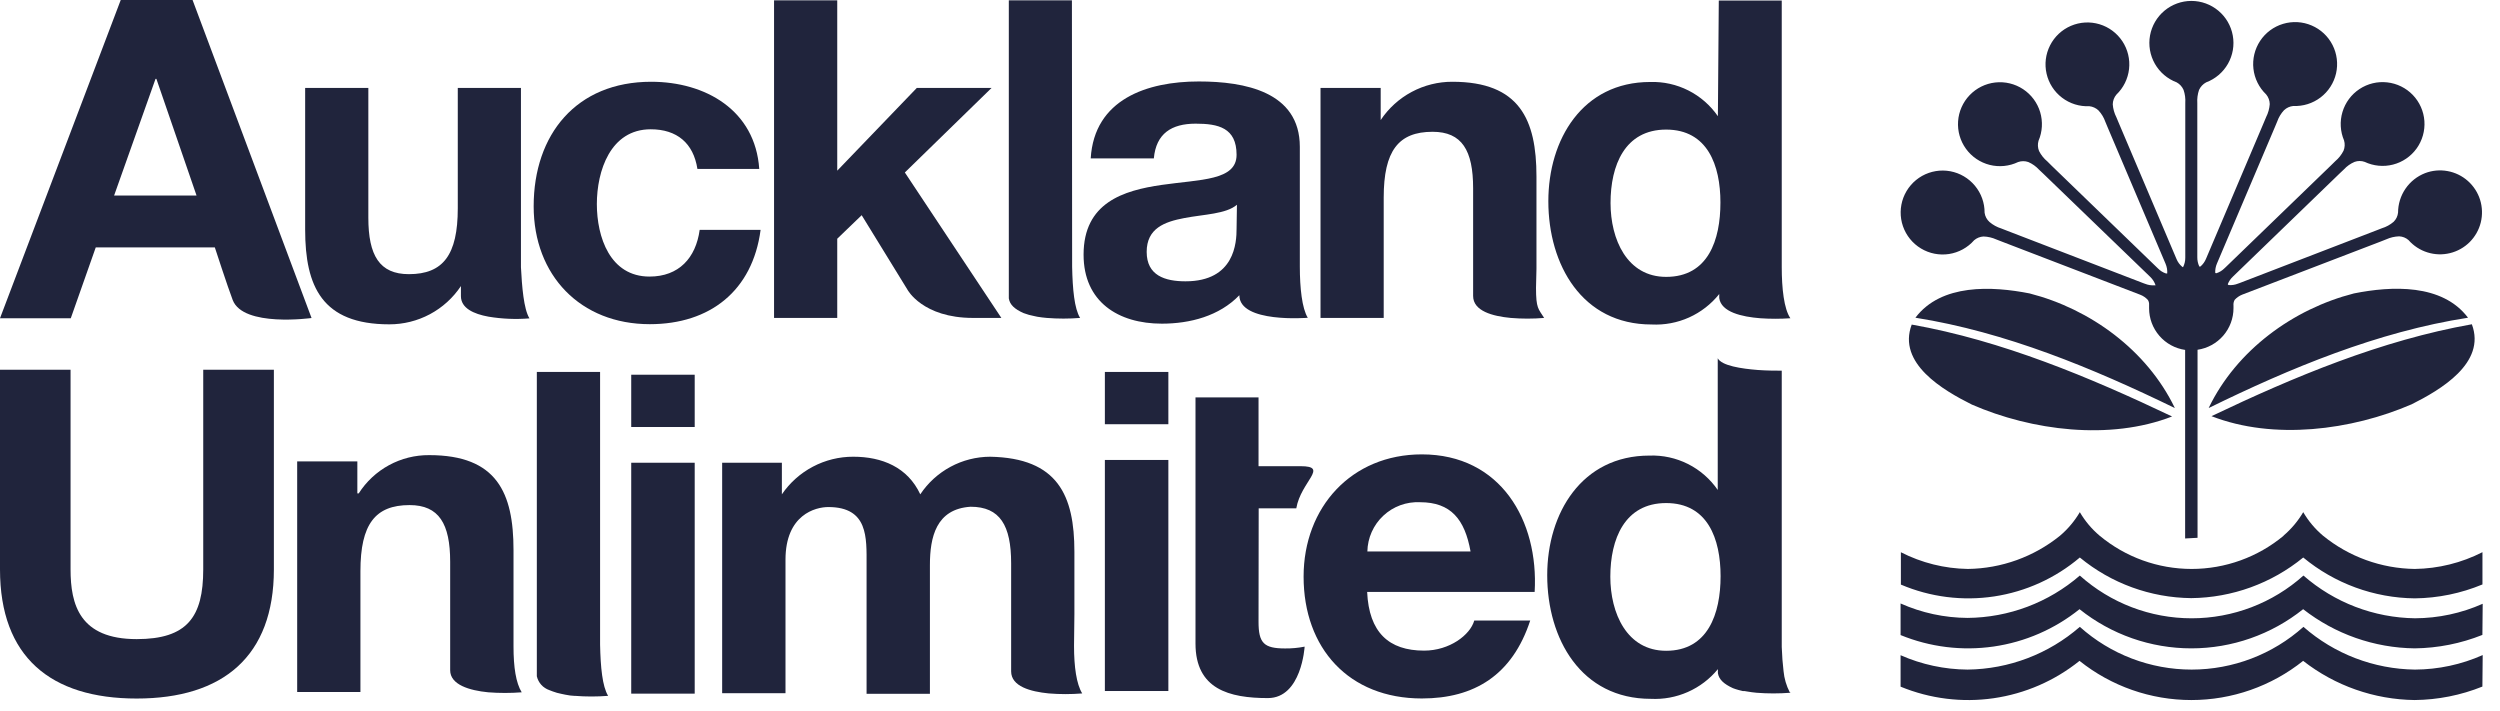 <svg width="116" height="33" viewBox="0 0 116 33" fill="none" xmlns="http://www.w3.org/2000/svg">
<path d="M101.39 24.985V16.236C100.926 16.169 100.502 15.937 100.195 15.582C99.888 15.228 99.718 14.775 99.718 14.306V14.142C99.724 14.063 99.704 13.985 99.662 13.918C99.566 13.813 99.447 13.73 99.313 13.678L92.895 11.214L92.633 11.112C92.445 11.027 92.24 10.979 92.033 10.973C91.874 10.982 91.721 11.043 91.6 11.147C91.299 11.49 90.887 11.716 90.436 11.786C89.985 11.855 89.524 11.765 89.133 11.529C88.742 11.294 88.447 10.929 88.297 10.497C88.148 10.066 88.156 9.596 88.317 9.17C88.48 8.743 88.786 8.387 89.184 8.163C89.582 7.94 90.045 7.863 90.494 7.946C90.942 8.03 91.347 8.268 91.638 8.62C91.929 8.971 92.088 9.414 92.085 9.87C92.107 10.037 92.189 10.191 92.316 10.303C92.476 10.439 92.663 10.541 92.864 10.603L93.115 10.701L99.463 13.144L99.54 13.171C99.676 13.226 99.823 13.249 99.969 13.238H100.018C99.97 13.091 99.886 12.958 99.774 12.85L94.808 8.059L94.605 7.867C94.467 7.717 94.3 7.599 94.113 7.518C93.961 7.465 93.795 7.465 93.642 7.518C93.231 7.715 92.763 7.762 92.321 7.651C91.879 7.539 91.49 7.276 91.222 6.906C90.954 6.537 90.824 6.085 90.855 5.63C90.886 5.175 91.076 4.745 91.391 4.416C91.707 4.086 92.128 3.878 92.582 3.827C93.035 3.777 93.492 3.887 93.872 4.138C94.253 4.39 94.533 4.767 94.664 5.204C94.794 5.641 94.768 6.111 94.588 6.53C94.542 6.687 94.55 6.856 94.612 7.008C94.707 7.195 94.839 7.36 95 7.493L95.192 7.685L100.078 12.407L100.137 12.463C100.239 12.567 100.365 12.645 100.504 12.69C100.522 12.694 100.541 12.694 100.559 12.69C100.57 12.536 100.543 12.382 100.483 12.24L97.795 5.909L97.687 5.65C97.619 5.455 97.511 5.275 97.369 5.123C97.253 5.013 97.103 4.944 96.944 4.928C96.489 4.949 96.041 4.809 95.679 4.533C95.316 4.257 95.062 3.863 94.961 3.419C94.859 2.975 94.917 2.51 95.124 2.104C95.33 1.698 95.673 1.378 96.091 1.199C96.51 1.02 96.978 0.993 97.415 1.124C97.851 1.255 98.227 1.535 98.478 1.914C98.729 2.294 98.839 2.75 98.788 3.203C98.737 3.655 98.529 4.076 98.2 4.391C98.094 4.517 98.035 4.676 98.032 4.841C98.047 5.05 98.104 5.254 98.2 5.441L98.305 5.692L100.961 11.95L100.992 12.023C101.048 12.158 101.135 12.278 101.247 12.372C101.26 12.385 101.275 12.394 101.292 12.4C101.363 12.262 101.399 12.109 101.397 11.954V4.778C101.411 4.572 101.384 4.366 101.317 4.171C101.252 4.023 101.14 3.9 100.999 3.822C100.571 3.662 100.212 3.356 99.986 2.959C99.76 2.562 99.68 2.097 99.761 1.647C99.843 1.197 100.08 0.79 100.43 0.497C100.781 0.204 101.224 0.043 101.681 0.043C102.139 0.043 102.581 0.204 102.932 0.497C103.283 0.79 103.52 1.197 103.601 1.647C103.683 2.097 103.603 2.562 103.377 2.959C103.151 3.356 102.792 3.662 102.364 3.822C102.22 3.9 102.105 4.022 102.036 4.171C101.969 4.369 101.941 4.579 101.955 4.788V11.936C101.953 12.083 101.984 12.229 102.046 12.362C102.055 12.368 102.065 12.372 102.076 12.372C102.087 12.372 102.097 12.368 102.105 12.362C102.215 12.266 102.301 12.147 102.357 12.013L102.388 11.94L105.044 5.682L105.149 5.431C105.244 5.244 105.301 5.04 105.316 4.83C105.313 4.665 105.254 4.507 105.149 4.38C104.819 4.065 104.61 3.644 104.559 3.19C104.508 2.737 104.618 2.28 104.869 1.899C105.12 1.518 105.497 1.238 105.934 1.107C106.371 0.976 106.841 1.002 107.26 1.182C107.68 1.361 108.023 1.682 108.23 2.089C108.437 2.495 108.494 2.962 108.393 3.407C108.291 3.851 108.036 4.246 107.673 4.522C107.31 4.799 106.861 4.938 106.405 4.918C106.246 4.934 106.096 5.003 105.979 5.113C105.838 5.265 105.73 5.444 105.662 5.64L105.554 5.898L102.866 12.229C102.808 12.363 102.781 12.509 102.786 12.655C102.792 12.664 102.801 12.672 102.812 12.675C102.823 12.679 102.835 12.679 102.845 12.676C102.985 12.631 103.112 12.553 103.215 12.449L103.275 12.393L108.161 7.671L108.356 7.479C108.515 7.345 108.646 7.18 108.74 6.994C108.802 6.842 108.811 6.674 108.764 6.516C108.586 6.098 108.56 5.63 108.691 5.195C108.822 4.759 109.101 4.383 109.48 4.132C109.86 3.881 110.315 3.771 110.767 3.822C111.219 3.872 111.639 4.079 111.954 4.406C112.269 4.734 112.46 5.162 112.492 5.616C112.524 6.069 112.396 6.52 112.131 6.889C111.865 7.258 111.479 7.523 111.038 7.636C110.598 7.75 110.132 7.705 109.721 7.511C109.57 7.457 109.404 7.457 109.253 7.511C109.065 7.591 108.896 7.71 108.758 7.86L108.555 8.052L103.606 12.836C103.502 12.933 103.42 13.053 103.369 13.185C103.371 13.196 103.376 13.205 103.384 13.212C103.391 13.22 103.401 13.225 103.411 13.227C103.557 13.239 103.704 13.216 103.84 13.161L103.92 13.133L110.265 10.69L110.516 10.592C110.718 10.531 110.904 10.429 111.064 10.292C111.181 10.178 111.254 10.026 111.27 9.863C111.271 9.468 111.391 9.082 111.615 8.755C111.838 8.429 112.155 8.178 112.523 8.034C112.856 7.907 113.216 7.874 113.566 7.938C113.916 8.001 114.242 8.16 114.508 8.395C114.774 8.631 114.971 8.935 115.077 9.274C115.182 9.614 115.193 9.976 115.108 10.321C115.023 10.666 114.844 10.982 114.593 11.233C114.341 11.484 114.025 11.661 113.68 11.745C113.334 11.83 112.972 11.818 112.633 11.711C112.294 11.605 111.99 11.407 111.755 11.14C111.635 11.034 111.48 10.972 111.319 10.966C111.113 10.973 110.91 11.02 110.722 11.105L110.464 11.207L104.039 13.671C103.906 13.724 103.787 13.806 103.69 13.911C103.643 13.992 103.624 14.085 103.634 14.177C103.634 14.243 103.634 14.257 103.634 14.257V14.299C103.634 14.767 103.465 15.22 103.159 15.574C102.853 15.928 102.43 16.161 101.966 16.229V24.954L101.39 24.985Z" fill="#20243C"/>
<path d="M102.489 18.916C103.777 16.253 106.398 14.337 109.222 13.615C110.967 13.266 113.319 13.154 114.516 14.742C110.328 15.391 106.276 17.073 102.489 18.93V18.916ZM100.783 19.325C97.9 20.448 94.267 19.981 91.496 18.773C90.166 18.11 88.023 16.86 88.704 15.06C92.892 15.803 96.958 17.503 100.786 19.325H100.783ZM100.905 18.93C97.115 17.087 93.063 15.405 88.875 14.742C90.075 13.154 92.435 13.273 94.173 13.615C96.996 14.337 99.617 16.253 100.905 18.916V18.93ZM102.612 19.311C106.451 17.478 110.496 15.789 114.694 15.046C115.371 16.847 113.225 18.096 111.902 18.759C109.11 19.967 105.494 20.434 102.615 19.311" fill="#20243C"/>
<path d="M105.952 24.856C106.317 24.546 106.627 24.177 106.87 23.764C107.111 24.178 107.422 24.547 107.788 24.856C108.992 25.836 110.493 26.379 112.045 26.399C113.138 26.384 114.213 26.118 115.186 25.621V27.118C114.191 27.532 113.124 27.752 112.045 27.764C110.154 27.743 108.327 27.074 106.87 25.868C105.402 27.069 103.569 27.733 101.673 27.753C99.785 27.734 97.961 27.069 96.504 25.868C95.373 26.827 93.997 27.452 92.531 27.674C91.065 27.896 89.566 27.706 88.201 27.125V25.624C89.164 26.117 90.226 26.382 91.307 26.399C92.866 26.38 94.374 25.836 95.586 24.856C95.951 24.546 96.262 24.177 96.504 23.764C96.746 24.178 97.056 24.547 97.422 24.856C98.622 25.853 100.132 26.399 101.692 26.399C103.252 26.399 104.763 25.853 105.962 24.856H105.952ZM115.183 31.857C114.184 32.259 113.119 32.471 112.042 32.482C110.164 32.459 108.346 31.82 106.866 30.664C105.393 31.841 103.564 32.482 101.678 32.482C99.793 32.482 97.963 31.841 96.49 30.664C95.34 31.588 93.963 32.187 92.502 32.398C91.042 32.609 89.552 32.423 88.187 31.861V30.402C89.166 30.834 90.223 31.061 91.293 31.069C93.211 31.048 95.058 30.345 96.504 29.086C97.931 30.363 99.778 31.069 101.692 31.069C103.606 31.069 105.454 30.363 106.88 29.086C108.314 30.343 110.149 31.046 112.056 31.069C113.138 31.064 114.208 30.835 115.197 30.395L115.183 31.857ZM115.183 29.46C114.183 29.86 113.118 30.071 112.042 30.084C110.164 30.061 108.346 29.422 106.866 28.266C105.393 29.443 103.564 30.084 101.678 30.084C99.793 30.084 97.963 29.443 96.49 28.266C95.34 29.19 93.963 29.788 92.503 29.999C91.042 30.21 89.552 30.026 88.187 29.467V28.001C89.165 28.437 90.223 28.665 91.293 28.671C93.209 28.655 95.056 27.959 96.504 26.706C97.931 27.983 99.778 28.689 101.692 28.689C103.606 28.689 105.454 27.983 106.88 26.706C108.315 27.96 110.15 28.663 112.056 28.688C113.138 28.684 114.208 28.455 115.197 28.015L115.183 29.46Z" fill="#20243C"/>
<path d="M8.935 0H5.602L-3.05176e-05 14.767H3.284L4.443 11.479H9.968C9.968 11.479 10.568 13.322 10.798 13.922C11.287 15.196 14.456 14.756 14.456 14.756L8.935 0ZM5.294 9.074L7.217 3.658H7.256L9.12 9.074H5.294Z" fill="#20243C"/>
<path d="M24.172 4.08H21.241V9.664C21.241 11.831 20.56 12.721 18.972 12.721C17.608 12.721 17.091 11.852 17.091 10.1V4.08H14.159V10.652C14.159 13.294 14.945 15.049 18.065 15.049C18.722 15.05 19.37 14.889 19.949 14.579C20.529 14.269 21.023 13.82 21.387 13.273V13.74C21.387 14.299 21.977 14.568 22.665 14.693C23.293 14.798 23.932 14.825 24.567 14.773C24.298 14.341 24.218 13.276 24.172 12.4V4.08Z" fill="#20243C"/>
<path d="M30.137 12.833C28.301 12.833 27.694 10.994 27.694 9.469C27.694 7.943 28.315 5.999 30.193 5.999C31.411 5.999 32.175 6.642 32.36 7.839H35.229C35.044 5.113 32.733 3.794 30.214 3.794C26.744 3.794 24.762 6.237 24.762 9.573C24.762 12.774 26.929 15.042 30.151 15.042C32.943 15.042 34.918 13.493 35.292 10.666H32.465C32.287 11.967 31.501 12.833 30.137 12.833Z" fill="#20243C"/>
<path d="M60.312 6.813C60.312 4.251 57.746 3.78 55.624 3.78C53.23 3.78 50.773 4.603 50.609 7.35H53.538C53.642 6.191 54.365 5.738 55.478 5.738C56.525 5.738 57.377 5.926 57.377 7.183C57.377 8.383 55.705 8.32 53.911 8.579C52.117 8.837 50.278 9.406 50.278 11.817C50.278 14.006 51.887 15.018 53.911 15.018C55.209 15.018 56.574 14.669 57.506 13.698C57.506 15.007 60.682 14.745 60.682 14.745C60.413 14.313 60.312 13.35 60.312 12.372V6.813ZM57.377 10.61C57.377 11.248 57.296 13.053 55.007 13.053C54.054 13.053 53.206 12.784 53.206 11.688C53.206 10.592 54.036 10.292 54.951 10.118C55.865 9.943 56.891 9.933 57.394 9.5L57.377 10.61Z" fill="#20243C"/>
<path d="M82.673 12.397V0.024H79.752L79.71 5.392C79.361 4.886 78.89 4.475 78.342 4.198C77.793 3.92 77.183 3.785 76.569 3.804C73.428 3.804 71.843 6.471 71.843 9.336C71.843 12.289 73.41 15.056 76.632 15.056C77.23 15.087 77.827 14.975 78.373 14.73C78.919 14.484 79.399 14.111 79.773 13.643V13.831C79.86 14.48 80.82 14.7 81.678 14.767C82.143 14.799 82.609 14.799 83.074 14.767C82.774 14.334 82.673 13.364 82.673 12.397ZM77.309 12.847C75.49 12.847 74.729 11.102 74.729 9.42C74.729 7.675 75.389 6.013 77.309 6.013C79.228 6.013 79.828 7.664 79.828 9.399C79.828 11.133 79.263 12.847 77.309 12.847Z" fill="#20243C"/>
<path d="M46.009 4.08H42.54L38.848 7.919V0.014H35.916V14.752H38.848V11.077L39.982 9.985L42.108 13.444C42.108 13.444 42.806 14.752 45.151 14.752H46.463L41.985 8.003L46.009 4.08Z" fill="#20243C"/>
<path d="M71.292 12.47V8.188C71.292 5.546 70.507 3.794 67.39 3.794C66.732 3.792 66.084 3.954 65.504 4.264C64.923 4.574 64.429 5.023 64.064 5.57V4.08H61.272V14.752H64.204V9.168C64.204 7.001 64.884 6.115 66.472 6.115C67.837 6.115 68.353 6.98 68.353 8.736V13.733C68.353 14.431 69.254 14.672 70.098 14.752C70.614 14.795 71.132 14.795 71.648 14.752C71.379 14.32 71.271 14.32 71.271 13.357L71.292 12.47Z" fill="#20243C"/>
<path d="M49.737 0.014H46.809V13.845C46.854 14.138 47.077 14.341 47.489 14.526L47.741 14.609L47.953 14.658L48.131 14.697C48.275 14.721 48.421 14.739 48.571 14.752C49.086 14.793 49.603 14.793 50.117 14.752C49.849 14.32 49.768 13.409 49.747 12.379L49.737 0.014Z" fill="#20243C"/>
<path d="M26.675 32.29C26.527 32.284 26.38 32.265 26.235 32.234L26.053 32.196L25.844 32.147L25.652 32.084L25.488 32.021C25.345 31.972 25.217 31.888 25.115 31.775C25.014 31.663 24.943 31.527 24.909 31.379V17.258H27.844V29.906C27.865 30.953 27.949 31.85 28.217 32.287C27.702 32.328 27.183 32.328 26.668 32.287" fill="#20243C"/>
<path d="M71.191 27.467H63.436C63.52 29.337 64.434 30.189 66.078 30.189C67.261 30.189 68.217 29.463 68.406 28.793H71.002C70.171 31.327 68.406 32.409 65.973 32.409C62.584 32.409 60.487 30.077 60.487 26.755C60.487 23.534 62.71 21.083 65.973 21.083C69.631 21.083 71.4 24.155 71.208 27.463L71.191 27.467ZM63.453 25.589H68.234C67.966 24.095 67.32 23.303 65.889 23.303C65.578 23.288 65.266 23.336 64.973 23.443C64.68 23.551 64.412 23.716 64.184 23.93C63.956 24.143 63.774 24.399 63.647 24.684C63.52 24.97 63.452 25.277 63.446 25.589" fill="#20243C"/>
<path d="M13.789 32.109V21.408H16.581V22.895H16.644C16.994 22.346 17.478 21.895 18.05 21.584C18.622 21.273 19.264 21.113 19.915 21.118C23.055 21.118 23.827 22.863 23.827 25.526V29.994C23.827 30.964 23.939 31.686 24.207 32.123C23.69 32.163 23.171 32.163 22.654 32.123C21.789 32.039 20.888 31.774 20.888 31.1V26.067C20.888 24.301 20.368 23.436 19.004 23.436C17.409 23.436 16.724 24.326 16.724 26.5V32.109H13.789Z" fill="#20243C"/>
<path d="M58.396 28.852C58.396 29.84 58.644 30.088 59.631 30.088C59.935 30.091 60.238 30.063 60.535 30.004C60.535 30.004 60.396 32.391 58.829 32.391C57.038 32.391 55.471 31.98 55.471 29.861V18.438H58.396V21.631H60.343C61.687 21.631 60.364 22.329 60.148 23.586H58.403L58.396 28.852Z" fill="#20243C"/>
<path d="M29.289 21.471H32.234V32.185H29.289V21.471ZM32.234 19.813H29.289V17.387H32.234V19.813Z" fill="#20243C"/>
<path d="M51.266 21.342H54.212V32.063H51.266V21.342ZM54.212 19.684H51.266V17.258H54.212V19.684Z" fill="#20243C"/>
<path d="M49.852 28.503V25.603C49.852 22.996 49.091 21.251 45.94 21.192C45.298 21.195 44.667 21.355 44.103 21.66C43.538 21.964 43.056 22.403 42.701 22.937C42.115 21.677 40.925 21.192 39.592 21.192C38.939 21.19 38.296 21.349 37.719 21.653C37.141 21.957 36.647 22.398 36.279 22.937V21.471H33.508V32.164H36.447V25.97C36.447 23.876 37.843 23.527 38.433 23.527C40.293 23.527 40.209 24.954 40.209 26.197V32.192H43.148V26.217C43.148 24.926 43.434 23.614 45.036 23.513C46.401 23.513 46.917 24.382 46.917 26.137V31.152C46.917 31.85 47.818 32.091 48.662 32.175C49.179 32.217 49.698 32.217 50.215 32.175C49.947 31.742 49.835 30.939 49.835 29.969L49.852 28.503Z" fill="#20243C"/>
<path d="M12.708 17.157H9.43V26.42C9.43 28.636 8.68 29.655 6.342 29.655C3.693 29.655 3.274 28.05 3.274 26.42V17.157H0V26.42C0 30.468 2.335 32.412 6.342 32.412C10.348 32.412 12.708 30.451 12.708 26.42V17.157Z" fill="#20243C"/>
<path d="M83.043 32.119C82.886 31.814 82.789 31.483 82.757 31.142C82.715 30.793 82.687 30.426 82.673 30.022V17.335V17.199C82.401 17.199 82.003 17.199 81.573 17.168C80.795 17.108 79.884 16.969 79.703 16.623V22.734C79.352 22.223 78.877 21.809 78.323 21.53C77.769 21.251 77.154 21.117 76.534 21.139C73.393 21.139 71.791 23.809 71.791 26.689C71.791 29.652 73.365 32.426 76.597 32.426C77.187 32.456 77.776 32.347 78.317 32.107C78.858 31.868 79.335 31.505 79.71 31.048V31.233C79.759 31.529 79.982 31.735 80.408 31.931L80.526 31.973L80.662 32.014L80.746 32.035L80.875 32.067H80.956L81.057 32.084C81.204 32.109 81.35 32.13 81.504 32.144C82.024 32.185 82.547 32.185 83.067 32.144V32.116L83.043 32.119ZM77.309 30.196C75.483 30.196 74.719 28.451 74.719 26.758C74.719 25.013 75.382 23.342 77.309 23.342C79.235 23.342 79.835 24.999 79.835 26.737C79.835 28.476 79.249 30.196 77.309 30.196Z" fill="#20243C"/>
</svg>
